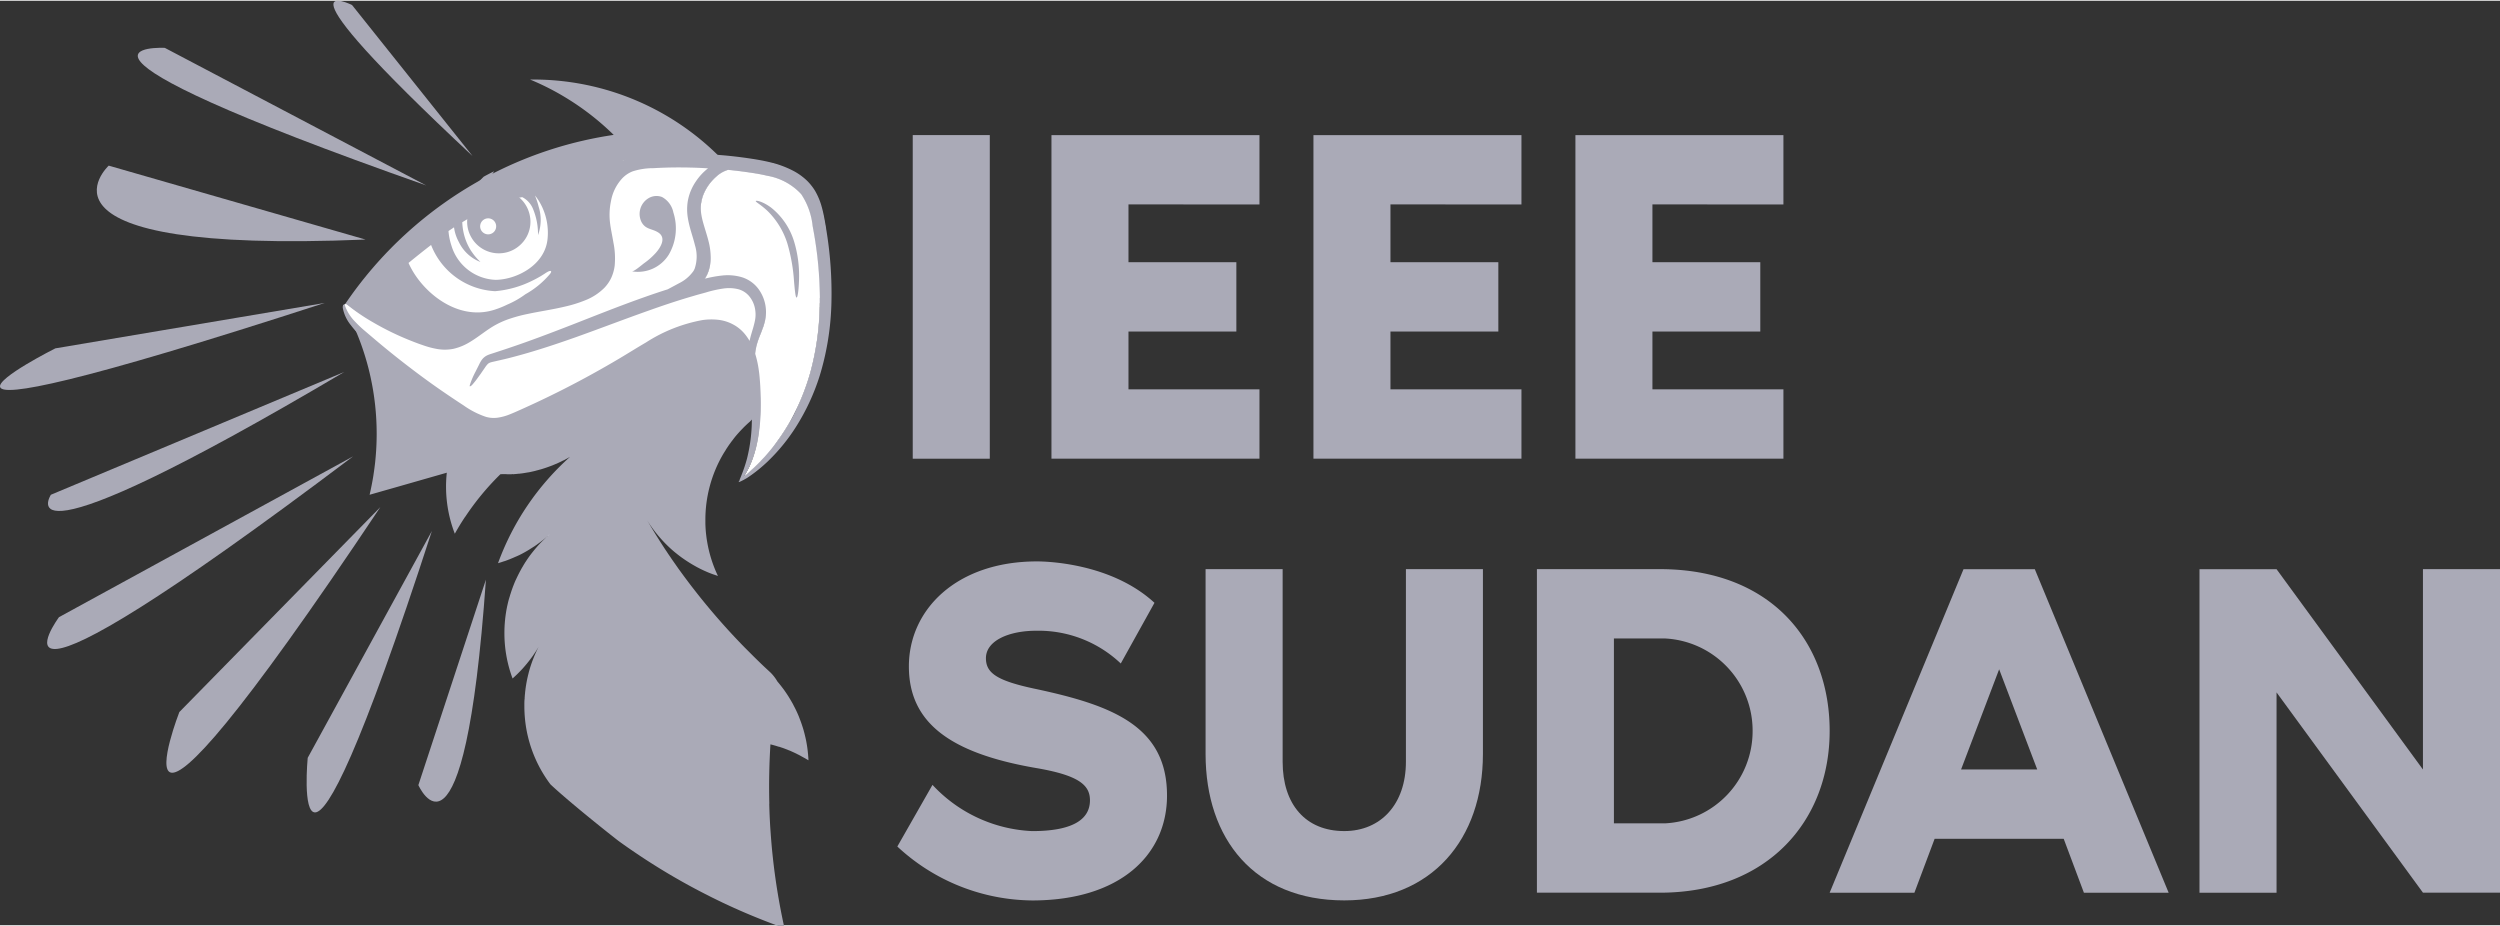 <svg xmlns="http://www.w3.org/2000/svg" width="162" height="60" viewBox="0 0 183.887 68"><rect x="0" y="0" width="183.887" height="68" fill="#333333" stroke="none"/><defs><style>.a{fill:#AAAAB7;}.b{fill:none;stroke:#ffffff;stroke-miterlimit:10;stroke-width:0.982px;}.c{fill:#ffffff;}.d{fill:#ffffff;}.e{fill:#ffffff;}.f{fill:#fff;}.g{fill:#ffffff;}.h{fill:#ffffff;}.i{fill:#ffffff;}</style></defs><g transform="translate(-152.263 -150.691)"><rect class="a" width="5.668" height="23.804" transform="translate(219.399 160.574)"/><path class="a" d="M459.085,194.276v4.251h7.935v5.1h-7.935v4.251h9.635v5.1h-15.3v-23.8h15.3v5.1Z" transform="translate(-223.817 -28.602)"/><path class="a" d="M534.121,194.276v4.251h7.935v5.1h-7.935v4.251h9.635v5.1h-15.3v-23.8h15.3v5.1Z" transform="translate(-279.583 -28.602)"/><path class="a" d="M609.156,194.276v4.251h7.934v5.1h-7.934v4.251h9.635v5.1h-15.3v-23.8h15.3v5.1Z" transform="translate(-335.349 -28.602)"/><path class="a" d="M429.116,328.5c0,4.392-3.471,7.722-9.919,7.722a14.736,14.736,0,0,1-9.918-3.967l2.586-4.534a10.638,10.638,0,0,0,7.332,3.4c3.153,0,4.251-.956,4.251-2.267,0-1.134-.85-1.842-3.967-2.373-6.376-1.1-9.352-3.365-9.352-7.475,0-4.18,3.507-7.722,9.422-7.722.779,0,5.49.142,8.643,3.046l-2.48,4.463a8.789,8.789,0,0,0-6.234-2.409c-1.948,0-3.684.709-3.684,2.019,0,1.1.815,1.665,3.684,2.267,5.6,1.2,9.635,2.728,9.635,7.828" transform="translate(-191.013 -119.352)"/><path class="a" d="M517.959,313.49v13.6c0,6.27-3.755,10.768-10.2,10.768-6.589,0-10.2-4.5-10.2-10.768v-13.6h5.668v14.169c0,3.152,1.7,5.1,4.534,5.1,2.692,0,4.534-1.984,4.534-5.1V313.49Z" transform="translate(-256.62 -120.992)"/><path class="a" d="M613.992,325.392c0,6.589-4.534,11.9-12.5,11.9h-9.033v-23.8h9.033c8.183,0,12.5,5.314,12.5,11.9m-5.667,0a6.787,6.787,0,0,0-6.447-6.8h-3.755v13.6h3.755a6.787,6.787,0,0,0,6.447-6.8" transform="translate(-327.149 -120.992)"/><path class="a" d="M693.534,333.327H684.04l-1.488,3.968h-6.234l9.848-23.8h5.242l9.847,23.8h-6.234Zm-1.948-5.1-2.8-7.368-2.8,7.368Z" transform="translate(-389.476 -120.992)"/><path class="a" d="M804.356,313.49v23.8h-5.667L787.92,322.559v14.736h-5.668v-23.8h5.668l10.769,14.736V313.49Z" transform="translate(-468.206 -120.992)"/><path class="b" d="M309.016,302.679l-.1.094v0c-.053.047-.108.094-.164.141.053-.049.106-.1.161-.145C308.944,302.738,308.979,302.708,309.016,302.679Z" transform="translate(-116.299 -112.957)"/><path class="a" d="M286.066,184.11c-.088-.5-.167-1.015-.314-1.554a4.941,4.941,0,0,0-.492-1.2l0,0,0,0c-.006,0-.01-.01-.016-.014a.131.131,0,0,1-.018-.016s-.006,0-.008-.006l-.008-.006-.006-.006-.008-.006,0,0a.036.036,0,0,1-.01-.008s0,0-.006,0-.026-.022-.041-.035a.043.043,0,0,1-.012-.008l-.022-.018-.023-.018,0,0-.1-.076-.031-.024c-.014-.01-.031-.023-.045-.035l-.082-.059c-.012-.01-.024-.018-.037-.027l-.051-.039c-.016-.012-.033-.025-.051-.037,0,0,0,0,0,0l-.018-.012a.232.232,0,0,1-.029-.023s-.006,0-.01-.006,0,0,0,0l0,0c-.026-.016-.051-.035-.078-.055h0s0,0,0,0l-.008-.006a.085.085,0,0,1-.016-.012.048.048,0,0,1-.018-.012.072.072,0,0,1-.016-.01.352.352,0,0,1-.033-.02.444.444,0,0,0-.039-.027l-.018-.012a.043.043,0,0,0-.012-.008s0,0-.006,0-.006,0-.008,0c-.026-.018-.053-.037-.08-.053l-.024-.016a.329.329,0,0,1-.037-.023.3.3,0,0,1-.035-.022.077.077,0,0,1-.018-.01.062.062,0,0,1-.016-.008,0,0,0,0,0,0,0,.293.293,0,0,0-.035-.022l-.006,0h0s0,0,0,0l0,0-.006,0a.007.007,0,0,1,0,0s-.006,0-.01,0a.054.054,0,0,0-.021-.012.249.249,0,0,0-.031-.021l-.039-.022a.357.357,0,0,1-.037-.023.346.346,0,0,1-.035-.02.536.536,0,0,1-.063-.037.007.007,0,0,1-.006,0,.016.016,0,0,1-.008,0l-.053-.031-.043-.024-.041-.02-.067-.037c-.047-.027-.094-.051-.141-.074-.027-.014-.053-.029-.082-.041s-.082-.043-.125-.061-.084-.039-.125-.059l-.071-.033-.065-.031-.014-.006c-.055-.026-.112-.051-.17-.073-.106-.045-.212-.088-.32-.127-.043-.016-.084-.033-.127-.047-.1-.039-.206-.074-.31-.108-.057-.021-.116-.037-.176-.055l-.178-.053c-.1-.026-.2-.053-.3-.078a.049.049,0,0,0-.016,0,.719.719,0,0,0-.09-.022l-.008,0-.01,0-.11-.025c-.055-.014-.112-.024-.167-.037l-.022,0c-.047-.01-.094-.019-.143-.027-.074-.014-.147-.026-.221-.039h0l-.041-.006-.016,0a.1.1,0,0,0-.024,0c-.041-.008-.082-.014-.125-.018a.245.245,0,0,1-.039,0l-.041-.006-.041-.006-.018,0a.223.223,0,0,0-.037,0c-.018,0-.037,0-.057-.006l-.012,0-.116-.012c-.033,0-.065-.006-.1-.008l-.059-.006a.133.133,0,0,0-.029,0,.3.3,0,0,0-.043,0,.194.194,0,0,0-.035,0l-.026,0c-.07-.006-.141-.01-.212-.012a.1.1,0,0,0-.026,0,.284.284,0,0,0-.039,0c-.043,0-.086,0-.129,0a.2.2,0,0,0-.035,0c-.073,0-.145,0-.218,0h-.065a.056.056,0,0,0-.018,0h-.084c-.022,0-.045,0-.068,0h-.02l-.078,0a.069.069,0,0,0-.021,0,19.347,19.347,0,0,0-14.512-6.285h0a18.939,18.939,0,0,1,2.736,1.4,19.323,19.323,0,0,1,3.414,2.671,28.7,28.7,0,0,0-8.754,2.772c-.257.129-.513.261-.764.4a29.165,29.165,0,0,0-10.337,9.423h0a18.808,18.808,0,0,1,1.035,2.176c.153.38.294.764.421,1.156a19,19,0,0,1,.51,1.866,19.413,19.413,0,0,1,.455,4.192q0,.958-.092,1.892-.018.2-.043.4c-.035.294-.076.584-.122.874q-.111.668-.263,1.319h0v0l.229-.065h0v0l1-.286h0l.676-.192,3.773-1.08a9.614,9.614,0,0,0,.59,4.488s0,0,0,0c.237-.423.486-.837.755-1.237l.006-.01s0,.006,0,.01a19.4,19.4,0,0,1,2.589-3.136,3.061,3.061,0,0,1,.531,0c.031,0,.059,0,.09,0l.053,0c.022,0,.047,0,.069,0,.039,0,.075,0,.112-.006s.063,0,.094,0a.069.069,0,0,1,.02,0c.029,0,.055,0,.082-.008l.029,0c.082-.006.163-.014.243-.025h0l.014,0,.043,0a.467.467,0,0,0,.053-.008l.125-.014a.012.012,0,0,1,.008,0l.065-.01q.08-.009.159-.025c.074-.01.145-.024.216-.037l.024,0,.092-.018.008,0c.039-.006.08-.014.118-.025.055-.01.11-.024.163-.037l.029-.006c.057-.012.114-.026.171-.043s.12-.031.18-.047l.141-.041.01,0,.023-.006c.057-.016.114-.035.171-.053.09-.029.178-.057.266-.088s.174-.061.261-.094v0l.024-.008c.01,0,.018-.006.026-.01l.014-.006.006,0c.029-.012.057-.023.084-.033l.016-.006a.2.2,0,0,0,.031-.014h0l.049-.02h0a.466.466,0,0,1,.051-.022l.033-.014c.029-.01.053-.023.082-.035,0,0,.006,0,.008,0s.023-.01.035-.014.053-.024.08-.037l.029-.012.071-.035a.66.66,0,0,0,.069-.033c.006,0,.01-.006.016-.008l.012-.006a.025.025,0,0,1,.016-.006l0,0a0,0,0,0,1,0,0l.035-.016c.035-.018.071-.037.1-.051h0a.163.163,0,0,1,.037-.018l.026-.014.033-.016.006,0,.006,0,.031-.016.2-.11s0,0,.006,0,.035-.018.051-.029.035-.02.051-.029a.232.232,0,0,1,.033-.018l.016-.01c.027-.016.055-.031.082-.047a19.383,19.383,0,0,0-5.3,7.826h0c.082-.024.163-.049.243-.075h0c.075-.024.151-.049.227-.076a0,0,0,0,0,0,0l.008,0,.008,0,.045-.016.016-.006.031-.012.053-.018c.02-.008.041-.016.061-.023l.035-.014c.065-.024.131-.049.194-.075l.023-.011c.067-.026.133-.055.2-.084l.147-.065c.02-.01.041-.019.059-.026l0,0s.006,0,.008,0c.025-.012.049-.024.074-.034s.043-.022.065-.033c0,0,.006,0,.01,0s0,0,0,0l.025-.012a.086.086,0,0,1,.021-.008s0,0,0,0a.036.036,0,0,1,.014-.008c.02-.012.045-.022.068-.035s.034-.018.053-.026l.092-.049c.139-.073.278-.151.414-.233.067-.041.135-.082.2-.125.039-.025.08-.051.118-.073a.565.565,0,0,1,.049-.033.392.392,0,0,1,.033-.023l.029-.018a.016.016,0,0,1,.008,0c.055-.037.106-.074.157-.108a.191.191,0,0,1,.025-.018.465.465,0,0,0,.059-.041.379.379,0,0,1-.035.023l.194-.141c.016-.01.031-.023.045-.033a0,0,0,0,1,0,0l.147-.114a.191.191,0,0,1,.025-.017.04.04,0,0,1,.014-.012.1.1,0,0,0,.016-.012.168.168,0,0,1,.023-.018l.006-.006c.012-.01.025-.02.037-.029s.051-.045.078-.065l.112-.1a.173.173,0,0,0-.02.021.2.2,0,0,1,.024-.021c.053-.049.106-.1.161-.145.035-.033.069-.063.106-.092l-.1.094v0l-.163.141-.1.1-.086.084-.014.014c-.023.021-.045.043-.067.065-.149.149-.294.3-.433.464-.093.106-.183.215-.273.327-.127.158-.25.32-.364.486-.059.085-.117.172-.173.258a.051.051,0,0,1-.008.012c-.025.036-.049.073-.071.112s-.035.057-.053.086c-.008.012-.016.027-.025.041a.254.254,0,0,0-.018.029s0,0,0,.006a.222.222,0,0,0-.012.022c-.049.08-.1.159-.141.241a.133.133,0,0,0-.016.029.514.514,0,0,0-.041.076c-.031.053-.059.106-.086.161-.006.01-.01.021-.016.031-.024.047-.049.094-.072.143,0,.006-.006.012-.01.018l-.061.127-.012.025c-.033.069-.065.139-.1.21-.01.021-.018.039-.026.059a1.1,1.1,0,0,0-.049.115c-.037.09-.072.178-.106.268-.014.034-.026.069-.039.106s-.02.055-.031.084c-.016.045-.031.088-.047.133,0,.01-.006.022-.01.033a.865.865,0,0,0-.031.1.13.13,0,0,0-.012.034l-.012.037c-.014.041-.027.079-.039.118l-.006.025c-.008.026-.014.053-.023.079l-.006.018c-.008.022-.014.047-.021.069-.014.049-.029.1-.041.149.01-.039.02-.08.031-.119-.012.039-.024.08-.035.119-.047.177-.088.355-.127.537v0a9.682,9.682,0,0,0-.19,1.913,9.541,9.541,0,0,0,.6,3.34l0,0c.208-.186.408-.378.6-.58l.081-.086.023-.025c.029-.031.057-.061.086-.094a.02.02,0,0,1,.008-.01c.167-.188.327-.382.478-.58l.018-.024.006-.008c.022-.031.045-.061.069-.092l.031-.043c.014-.02.029-.041.043-.059.033-.041.061-.084.09-.127s.043-.061.063-.094l.012-.021s0,0,0,0l.033-.045c.014-.024.033-.049.049-.073l.043-.067a.24.24,0,0,0,.022-.039c.025-.041.051-.082.076-.122l.025-.039c.01-.014.018-.031.029-.047a0,0,0,0,1,0,0,.29.29,0,0,0,.021-.033c-.033.065-.065.129-.1.194-.008.016-.016.035-.024.051-.029.065-.059.131-.09.2-.008.016-.014.035-.023.053s0,.01-.006.014c-.029.065-.055.129-.082.194a.117.117,0,0,0-.01.025c-.031.076-.061.151-.09.227s-.057.153-.084.231-.053.155-.078.235a.12.12,0,0,0-.01.029c-.021.067-.041.133-.059.2a.515.515,0,0,0-.016.053c-.02.07-.039.139-.057.21,0,0,0,.006,0,.008a.234.234,0,0,0-.01.037c-.016.063-.033.129-.047.194s-.027.106-.037.161-.024.108-.034.164c-.016.088-.033.174-.047.263s-.026.159-.037.241a.394.394,0,0,0-.01.071l-.006.047c-.01.084-.021.165-.029.249,0,.023,0,.047-.006.072q-.012.107-.018.214a.877.877,0,0,0-.006.1c0,.047-.006.1-.008.145,0-.023,0-.045,0-.067-.008.09-.012.182-.014.273s0,.167,0,.253a9.68,9.68,0,0,0,.19,1.915,9.554,9.554,0,0,0,1.725,3.836c1.533,1.441,4.884,4.075,5.027,4.177h0c.341.247.686.49,1.033.725a47.9,47.9,0,0,0,5.29,3.148c.039.018.076.039.116.057a.075.075,0,0,0,.018.01l.194.1c.128.065.257.129.386.192.2.1.4.194.6.292.037.018.076.035.115.053l.016.008a.053.053,0,0,0,.02.008.438.438,0,0,0,.071.035.126.126,0,0,0,.025.01c.194.092.392.184.592.274q1.455.655,2.962,1.217c.2.076.4.147.6.218a.4.4,0,0,0,.063.025l.09.031a47.426,47.426,0,0,1-.868-5.3v0c-.063-.582-.112-1.168-.153-1.756v0c-.051-.7-.084-1.4-.1-2.1l.006,0q-.055-2.163.082-4.363c.116.029.229.059.341.092.01,0,.022.006.032.01h.006l.018.006.2.063.016,0,.016.006s.006,0,.01,0a.53.53,0,0,1,.09.029.847.847,0,0,1,.1.035s.008,0,.012,0c.072.024.143.051.212.077.1.037.206.078.308.123l.01,0s0,0,0,0,.024.01.037.016.035.012.053.021.059.027.088.039l.253.116c.063.031.127.059.186.094a.975.975,0,0,1,.092.045c.057.029.116.059.171.092s.092.051.139.076c.01.008.022.012.035.02h0a.1.1,0,0,0,.02.012.257.257,0,0,0,.033.018s0,0,.008.006.006,0,.008,0,.01.008.016.01,0,0,0,0,.006.006.01.006a.215.215,0,0,1,.031.018.093.093,0,0,1,.031.018c.027.014.053.031.082.049,0,0,0,0,.008,0,.041.027.082.051.122.076,0,0,0,0,0,0,0-.11-.008-.223-.02-.333,0-.053-.008-.11-.014-.166s-.01-.11-.016-.163q-.018-.169-.043-.337c-.01-.073-.022-.143-.035-.216a.108.108,0,0,0-.006-.022.168.168,0,0,0-.006-.045.321.321,0,0,1-.008-.047c-.008-.045-.016-.094-.027-.143s-.018-.092-.031-.141a.184.184,0,0,0-.01-.041.358.358,0,0,0-.014-.063c-.018-.082-.039-.159-.057-.237v0c-.02-.082-.043-.159-.063-.237s-.045-.155-.07-.233-.049-.155-.076-.233c-.053-.153-.108-.3-.167-.453-.018-.049-.039-.1-.057-.147-.012-.026-.023-.055-.035-.082-.063-.147-.129-.292-.2-.435-.047-.1-.1-.188-.145-.282a.418.418,0,0,0-.029-.057,1.789,1.789,0,0,0-.088-.157.1.1,0,0,0-.018-.035c-.016-.024-.029-.049-.043-.073-.051-.086-.1-.172-.153-.255-.022-.039-.047-.078-.071-.114s-.057-.092-.088-.135v0c-.063-.094-.129-.188-.192-.28-.051-.068-.1-.135-.151-.2-.116-.157-.365-.457-.368-.459s0-.006,0-.008a3.109,3.109,0,0,0-.48-.619s-.006-.006-.01-.01c-.224-.206-.447-.412-.667-.623l0,0c-.2-.194-.4-.388-.6-.586h0c-.2-.2-.4-.4-.6-.6l0,0q-.227-.23-.451-.465-.937-.98-1.823-2.015s0,0,0,0q-1.062-1.24-2.042-2.55h0v0c-.2-.266-.394-.535-.588-.8a0,0,0,0,1,0,0v0c-.053-.074-.1-.147-.155-.221-.031-.043-.061-.088-.09-.131-.018-.024-.035-.047-.051-.071-.1-.141-.2-.284-.294-.427a.318.318,0,0,1-.021-.031c-.086-.12-.167-.241-.245-.363a.4.4,0,0,1-.024-.035c-.084-.12-.163-.243-.241-.365-.031-.045-.059-.088-.086-.133a.285.285,0,0,1-.035-.053c-.069-.106-.137-.212-.2-.318a.04.04,0,0,1-.008-.012.613.613,0,0,1-.043-.067c-.059-.09-.116-.182-.172-.273-.02-.029-.037-.057-.055-.086s-.041-.065-.059-.1c-.155-.251-.306-.5-.455-.755a.354.354,0,0,0-.022-.037c-.026-.043-.051-.088-.078-.131.049.082.1.162.151.241a.58.58,0,0,0,.039.059c.057.088.118.172.177.257l.031.045c.039.053.076.106.116.157s.078.106.118.157c.057.071.114.143.172.212l.021.026c.149.178.3.349.459.515a.016.016,0,0,1,.008.008h0l.043.045c.049.051.1.1.151.151s.082.08.122.118c.063.059.125.118.19.176s.127.112.192.167.133.11.2.163q.2.162.41.313s0,0,0,0l.206.143.09.061.094.061.135.086c.076.047.153.094.229.139a.272.272,0,0,1,.026.016c.049.029.1.057.147.084s.1.057.147.083h0a.362.362,0,0,0,.043.023l.108.055.049.026c.033.018.065.035.1.051h0c.01,0,.018.01.029.014s.014.006.021.01c.084.041.169.082.257.12h0a.5.5,0,0,0,.049.021c.084.039.172.076.257.11a.094.094,0,0,0,.031.012c.092.037.184.071.278.106l.018.006a.008.008,0,0,0,.008,0c.086.031.172.059.257.088l.061.021s0,0,0,0a9.479,9.479,0,0,1-.794-2.519v0c-.023-.124-.041-.251-.057-.38a9.248,9.248,0,0,1-.073-.958c0-.088,0-.175,0-.265a9.559,9.559,0,0,1,1.309-4.841h0c.027-.045.053-.09.084-.135a.8.8,0,0,1,.049-.078.423.423,0,0,1,.035-.055.384.384,0,0,1,.023-.037.01.01,0,0,1,0-.008.269.269,0,0,1,.021-.031.937.937,0,0,1,.065-.1c.014-.025.033-.049.049-.073a.336.336,0,0,1,.029-.045c.051-.076.1-.151.159-.224l.016-.023c.053-.077.11-.153.172-.229,0,0,.006-.008.008-.012h0c.033-.045.067-.09.1-.133l.08-.1a.664.664,0,0,1,.049-.059q.074-.089.153-.177c.137-.155.28-.306.427-.451l-.008.006a.016.016,0,0,1,0-.006l.006-.006c.014-.014.031-.026.045-.041a.063.063,0,0,0,.018-.016s0,0,0,0c.057-.057.116-.112.174-.167s.12-.11.182-.161l.01-.011.035-.031a.034.034,0,0,1,.008-.008l.006-.006c.022-.023.043-.043.063-.065.086-.086.169-.172.249-.261.129-.139.251-.28.37-.427a.8.8,0,0,0,.051-.065,9.513,9.513,0,0,0,1.95-4.277,9.853,9.853,0,0,0,.151-1.711c0-.092,0-.184,0-.274a9.716,9.716,0,0,0-.28-2.054c.084.006.167.01.251.019a.091.091,0,0,1,.022,0,.54.54,0,0,0,.057,0,.026.026,0,0,0,.012,0c.043,0,.086.006.126.012l.029,0,.024,0,.023,0,.041.006h.014l.019,0a.622.622,0,0,1,.065.008l.025,0,.026,0c.045.006.092.012.137.02l.026,0a1.094,1.094,0,0,1,.118.019l.018,0c.029.006.057.01.086.014s.057.01.084.016h0l.043.008.01,0a.305.305,0,0,1,.045.008.387.387,0,0,1,.047.01c.078.014.153.029.229.049l.041.008a.229.229,0,0,0,.037.008l.071.018c.024.006.047.01.071.018a.509.509,0,0,1,.073.018l.033.008.049.012.008,0s0,0,0,0a1.229,1.229,0,0,1,.12.033.284.284,0,0,1,.045.014l.09.024.061.019.01,0c.051.014.1.031.155.049.021.006.043.012.063.021l.037.012q.2.067.386.141l.055.022a.363.363,0,0,0,.043.016l.006,0a.089.089,0,0,0,.02.008c.021.01.043.018.063.026l0,0a.151.151,0,0,0,.029.01.072.072,0,0,0,.018.008l.014.006.047.018.039.018.035.014,0,0s0,0,0,0h0c.021.008.043.018.063.029a28.475,28.475,0,0,0-.394-5.453m-35.476,5.406.016.006.014.008-.031-.014m4.055,2.144c.276.169.553.347.831.531.049.033.1.067.145.1-.327-.221-.653-.431-.976-.631m7.924,23.522s0,0,0,0c.012.067.026.135.039.2-.014-.07-.029-.137-.041-.206m.076.374-.018-.09c.008.045.018.088.029.131,0-.014-.006-.026-.01-.041" transform="translate(-73.037 -16.464)"/><path class="c" d="M368.492,270.186c-.153.343-.245.7-.4,1.037a8.079,8.079,0,0,1-.829,1.37,7.628,7.628,0,0,1-1.117,1.217,7.52,7.52,0,0,1-.649.511c-.119.081-.239.161-.361.237-.065.041-.278.117-.315.182.039-.071.078-.143.112-.216l0,0h0s0,0,0,0c.053-.047.114-.1.182-.155a.036.036,0,0,1,.008-.01s0,0,.006,0c.273-.239.633-.563,1.049-.992,0,0,0,0,0-.006.09-.092.184-.19.28-.292a14.8,14.8,0,0,0,1.8-2.472c.076-.129.151-.263.227-.4" transform="translate(-157.972 -88.808)"/><path class="d" d="M286.146,207.307a25.425,25.425,0,0,1-.565,2.84,14.287,14.287,0,0,1-.568,1.97,16.2,16.2,0,0,1-1.076,2.084c-.025.041-.049.084-.074.127a16.654,16.654,0,0,0,1.152-2.954,19.686,19.686,0,0,0,.694-4.839c.006-.221.008-.443,0-.668a28.617,28.617,0,0,0-.469-4.955l-.063-.345a5.2,5.2,0,0,0-.839-2.338,4.418,4.418,0,0,0-2.509-1.357c-.508-.122-1.041-.2-1.59-.28-.421-.061-.847-.108-1.276-.153a2.181,2.181,0,0,0-.876.5c-.08.069-.155.143-.231.222a3.467,3.467,0,0,0-.678,1.013,2.654,2.654,0,0,0-.167.527,1.982,1.982,0,0,0-.041.243,2.925,2.925,0,0,0,.033.839c.1.592.353,1.223.535,1.966a4.974,4.974,0,0,1,.145,1.164,2.878,2.878,0,0,1-.251,1.2.882.882,0,0,1-.067.131.261.261,0,0,1-.033.061c-.029.049-.057.1-.088.141,0,0,0,0,0,0a8.705,8.705,0,0,1,1.255-.233,3.67,3.67,0,0,1,1.468.121,2.407,2.407,0,0,1,1.2.831,2.869,2.869,0,0,1,.5,2.413c-.029.121-.063.237-.1.347-.006.022-.014.043-.022.065-.023.072-.049.143-.075.21-.043.115-.084.225-.127.329a6.491,6.491,0,0,0-.27.768s0,0,0,.006a3.217,3.217,0,0,0-.074.343c-.01.055-.018.112-.024.165s-.012.11-.018.163a7.553,7.553,0,0,1,.263,1.207c.031.218.053.433.069.643.033.351.047.688.061,1.015v.006c.01.261.016.516.018.763v.09a14.887,14.887,0,0,1-.127,1.989,9.954,9.954,0,0,1-.216,1.154c-.065.263-.141.506-.216.729-.027.076-.053.147-.08.216s-.057.143-.084.211c-.059.133-.114.259-.169.373-.086.169-.167.316-.241.443-.037.061-.072.115-.1.163a.072.072,0,0,0-.01.017c.106-.211.2-.427.29-.647a10.341,10.341,0,0,0,.531-3.655c.029-1.331-.027-2.66-.084-3.991a4.471,4.471,0,0,0-.2-1.356,2.8,2.8,0,0,0-2.483-1.676,6.864,6.864,0,0,0-3.236.9q-3.764,1.782-7.4,3.814c-2.019,1.129-4.357,3.04-6.837,2.454a6.922,6.922,0,0,1-2.452-1.344,39.454,39.454,0,0,1-7.379-6.6c-.106-.128-.294-.433-.11-.547a.258.258,0,0,1,.047-.023.154.154,0,0,1,.09,0l0,0a2.574,2.574,0,0,1,.543.376q.717.487,1.474.9a19.375,19.375,0,0,0,3.083,1.374,4.548,4.548,0,0,0,2.266.327c1.2-.216,2.07-1.225,3.1-1.87,1.964-1.223,4.475-1.1,6.633-1.938a3.274,3.274,0,0,0,1.215-.735c.951-1,.678-2.585.562-3.957a12.942,12.942,0,0,1,.067-2.782,3.508,3.508,0,0,1,.582-1.676,3.179,3.179,0,0,1,.623-.506s0,0,.006,0a3.963,3.963,0,0,1,1.507-.276,57.813,57.813,0,0,1,8.979.31,4.14,4.14,0,0,1,3.334,2.113,8.94,8.94,0,0,1,1.054,3.408,25.587,25.587,0,0,1,.2,5.909" transform="translate(-73.156 -33.312)"/><path class="c" d="M367.066,250.9a20.889,20.889,0,0,0-.347-5.386c-.05-.307-.1-.614-.163-.92-.072.222-.152.424-.226.612a6.927,6.927,0,0,0-.27.769,3.921,3.921,0,0,0-.118.678,7.743,7.743,0,0,1,.264,1.206c.081.586.109,1.136.131,1.659a16.332,16.332,0,0,1-.107,2.846,9.253,9.253,0,0,1-.514,2.1,6.127,6.127,0,0,1-.606,1.2l-.018.037.178-.154a8.534,8.534,0,0,0,1.8-4.645" transform="translate(-158.174 -69.786)"/><path class="d" d="M280.448,237.608c.1-.517.321-1.043.411-1.574a2.231,2.231,0,0,0-.031-.892,2.028,2.028,0,0,0-.42-.836,1.58,1.58,0,0,0-.8-.5,2.851,2.851,0,0,0-1.1-.044,8.654,8.654,0,0,0-1.261.281l-.67.185-.679.2c-.913.277-1.853.59-2.812.931-1.918.676-3.736,1.381-5.413,1.976s-3.21,1.089-4.519,1.432c-.326.089-.639.166-.937.233l-.432.1c-.142.034-.274.057-.371.088a.523.523,0,0,0-.222.122,1.557,1.557,0,0,0-.189.242l-.359.513c-.133.186-.248.342-.349.473a.484.484,0,0,1-.2.242c-.118.135-.2.2-.224.183s-.016-.05,0-.114c-1.126.232-2.461-.734-3.443-1.35q-1.54-.967-2.994-2.063a8,8,0,0,1-.926-.916c-.19-.2-.38-.4-.577-.593a4.62,4.62,0,0,0-.575-.521,1.171,1.171,0,0,1-.179-.151l-.113-.116a3.831,3.831,0,0,1-.445-.386h0c.022.072.048.2.109.368a3.222,3.222,0,0,0,.694,1.055,8.236,8.236,0,0,0,.678.647l.87.741c.627.528,1.351,1.117,2.164,1.748s1.721,1.3,2.717,1.989c.5.343,1.016.693,1.558,1.042a6.24,6.24,0,0,0,1.647.845,2.138,2.138,0,0,0,.846.069,3.734,3.734,0,0,0,.9-.247c.311-.121.641-.274.973-.421l1-.46c1.34-.629,2.707-1.323,4.082-2.08q1.031-.568,2.017-1.155c.657-.389,1.3-.793,1.951-1.176a11.474,11.474,0,0,1,4.15-1.643,4.6,4.6,0,0,1,1.127-.023,3,3,0,0,1,1.1.329,2.825,2.825,0,0,1,.875.7,3.616,3.616,0,0,1,.365.524" transform="translate(-73.096 -61.713)"/><path class="e" d="M358.088,226.015a5.745,5.745,0,0,0,.526-.933,22.776,22.776,0,0,0,1.568-4.437,14.149,14.149,0,0,0,.312-1.683,23.429,23.429,0,0,0-.32-5.384q-.039-.339-.1-.677c.01.28.01.541,0,.768-.029.75-.11,1.207-.179,1.206s-.122-.462-.187-1.2a12.719,12.719,0,0,0-.491-2.783,6.208,6.208,0,0,0-.479-1.1,5.94,5.94,0,0,0-.671-.75,5.17,5.17,0,0,0-3.99-1.4,4.161,4.161,0,0,0-1.165.268,2.429,2.429,0,0,0-.05.279,2.889,2.889,0,0,0,.035.837c.1.593.351,1.224.533,1.969a4.962,4.962,0,0,1,.145,1.162,2.9,2.9,0,0,1-.249,1.2,2.3,2.3,0,0,1-.19.334,8.55,8.55,0,0,1,1.258-.236,3.7,3.7,0,0,1,1.468.12,2.443,2.443,0,0,1,1.2.832,2.868,2.868,0,0,1,.5,2.413c-.029.119-.062.231-.1.339.06.306.113.614.163.92a20.9,20.9,0,0,1,.347,5.386,8.535,8.535,0,0,1-1.8,4.646c.279-.243.65-.577,1.083-1.024l.016-.031a10.891,10.891,0,0,1,.806-1.046" transform="translate(-149.07 -42.31)"/><path class="d" d="M335.788,216.846c.359-.41.778-1.1.18-1.49-.4-.261-.816-.227-1.115-.589a2.532,2.532,0,0,1,.185.533,3,3,0,0,1-.293,1.431c-.047.118-.354,1.1-.456,1.363.238-.154.542-.416.637-.485a5.2,5.2,0,0,0,.862-.764" transform="translate(-135.281 -47.621)"/><path class="f" d="M361.707,208.547q.006.337,0,.668a19.684,19.684,0,0,1-.694,4.839,16.677,16.677,0,0,1-1.151,2.954s0,.006,0,.01c-.057.108-.112.214-.167.32a.1.1,0,0,0-.011.02l-.006.01c-.076.137-.151.272-.227.4a14.8,14.8,0,0,1-1.8,2.472c-.1.1-.19.2-.279.292,0,0,0,0,0,.006-.417.429-.776.753-1.05.992,0,0,0,0-.006,0a.04.04,0,0,0-.008.01c-.067.057-.128.108-.182.155,0,0,0,0,0,0h0l0,0-.006.006h0a.365.365,0,0,1,.022-.035l0,0a.087.087,0,0,1,.01-.017c.033-.049.067-.1.1-.163.073-.127.155-.273.241-.443.055-.114.11-.241.169-.373l.084-.211c.027-.069.053-.141.08-.216.076-.223.151-.466.216-.729a9.955,9.955,0,0,0,.216-1.154,14.887,14.887,0,0,0,.127-1.989v-.09c0-.247-.008-.5-.019-.763v-.006c-.014-.327-.029-.664-.061-1.015-.016-.21-.039-.425-.07-.643a7.582,7.582,0,0,0-.263-1.207c.006-.053.01-.106.018-.163s.014-.11.024-.165a3.3,3.3,0,0,1,.074-.343s0,0,0-.006a6.412,6.412,0,0,1,.27-.768c.043-.1.083-.214.126-.329.026-.067.053-.139.076-.21.008-.022.016-.043.023-.065.034-.11.069-.226.1-.347a2.869,2.869,0,0,0-.5-2.413,2.406,2.406,0,0,0-1.2-.831,3.67,3.67,0,0,0-1.468-.121,8.713,8.713,0,0,0-1.256.233s0,0,0,0c.031-.045.059-.092.088-.141a.262.262,0,0,0,.033-.061.931.931,0,0,0,.067-.131,2.873,2.873,0,0,0,.251-1.2,4.959,4.959,0,0,0-.145-1.164c-.182-.743-.435-1.374-.535-1.966a2.936,2.936,0,0,1-.032-.839,1.936,1.936,0,0,1,.041-.243,2.637,2.637,0,0,1,.168-.527,3.462,3.462,0,0,1,.678-1.013c.075-.08.151-.153.231-.222a2.178,2.178,0,0,1,.876-.5c.429.045.856.092,1.276.153.55.076,1.082.157,1.591.28a4.419,4.419,0,0,1,2.509,1.357,5.2,5.2,0,0,1,.839,2.338l.063.345a28.647,28.647,0,0,1,.47,4.955" transform="translate(-149.149 -35.992)"/><path class="a" d="M368.733,208c-.033.076.385.275.9.772a5.794,5.794,0,0,1,1.421,2.351,12.744,12.744,0,0,1,.491,2.783c.064.734.113,1.2.187,1.2s.15-.456.178-1.206a8.669,8.669,0,0,0-.365-2.932,5.068,5.068,0,0,0-1.674-2.469c-.626-.47-1.117-.551-1.134-.495" transform="translate(-160.878 -42.582)"/><path class="a" d="M335.958,210.916a3.825,3.825,0,0,0,.33-3.081,1.664,1.664,0,0,0-.84-1.144,1.144,1.144,0,0,0-.953.069,1.347,1.347,0,0,0-.558,1.762c.3.575.78.483,1.243.784.6.389.179,1.08-.18,1.49a5.213,5.213,0,0,1-.862.764c-.141.1-.748.634-.908.6a2.672,2.672,0,0,0,2.727-1.242" transform="translate(-134.494 -41.564)"/><path class="g" d="M281.924,205.236c-.06.007-3.579,1.62-3.579,1.62l.531,2.79s2.336,2.921,4.8,2.016a5.012,5.012,0,0,0,3.059-3.094c.014-.014.427-1.857.427-1.857l-1.019-1.909s-.846-.522-1.11-.428-3.107.862-3.107.862" transform="translate(-93.703 -39.889)"/><path class="d" d="M279.349,208.07a3.622,3.622,0,0,0,1.663,3.148c1.786,1.061,4.137-.421,4.551-1.687a5.624,5.624,0,0,0-.177-3.751l.909.292.694,2.5s-1.037,2.609-1.152,2.669-1.768,1.047-1.828,1.055-1.379.111-1.379.111-2.687-.308-2.728-.395-1.023-1.572-1.023-1.572l-.467-1.534.232-1.207,1.865-.6,3.594,2.638a2.533,2.533,0,0,1-3.641.134l-.828-1.611Z" transform="translate(-93.753 -40.941)"/><path class="a" d="M290.691,206.942a2.218,2.218,0,0,0-.114-.484,2.3,2.3,0,0,0-.684-1,2.326,2.326,0,0,0-.461-.306h0a2.3,2.3,0,0,0-.964-.249,2.27,2.27,0,0,0-.372.016,2.319,2.319,0,0,0-1.658,1.033,1.867,1.867,0,0,0-.167.3,1.64,1.64,0,0,0-.082.2,2.3,2.3,0,0,0-.126.592,2.33,2.33,0,0,0,.01.476,2.273,2.273,0,0,0,.261.813,2.324,2.324,0,0,0,2.338,1.209,2.288,2.288,0,0,0,1.111-.451,2.315,2.315,0,0,0,.911-2.146" transform="translate(-99.432 -40.289)"/><path class="a" d="M285.109,201.048l-.453-.5-.88-.978a.089.089,0,0,0-.025,0,.037.037,0,0,1,.014,0l-.3-.335-.214-.241c-.055.011-.11.023-.165.035-.12.026-.241.053-.355.084a9.524,9.524,0,0,0-3.232,1.343l.77-1.329c-.257.129-.513.261-.763.4-.3.306-.6.608-.829.831a14.02,14.02,0,0,1-1.621,1.294c-.249.378-.5.759-.723,1.1l-.727,1.111a6.355,6.355,0,0,0,.335,1.241,4.811,4.811,0,0,0,3.348,3.126c2.385.574,5.749-1.1,6.206-4.073a6.3,6.3,0,0,0-.386-3.1m-8.191,2.466c.117-.08.233-.155.349-.233.018-.014.039-.027.059-.041a3.064,3.064,0,0,0,.355,1.082,2.928,2.928,0,0,0,1.58,1.464,4.175,4.175,0,0,1-.643-.758s0,0,0,0a4.089,4.089,0,0,1-.453-.912,4.3,4.3,0,0,1-.233-1.25c.122-.076.243-.147.365-.219.178-.1.353-.2.529-.3a12.579,12.579,0,0,1,3.3-1.288c.076-.012.149-.027.22-.037a1.687,1.687,0,0,1,.8.89,4.847,4.847,0,0,1,.357,1.9,3.227,3.227,0,0,0,.049-2.083,5.748,5.748,0,0,0-.273-.827,2.639,2.639,0,0,1,.169.218,4.108,4.108,0,0,1,.308.519,4.477,4.477,0,0,1,.453,2.417c-.167,1.962-2.283,3.028-3.818,3.048a3.532,3.532,0,0,1-3.263-2.544,4.438,4.438,0,0,1-.21-1.054m1.7,1.515a.1.1,0,0,1-.016-.014,2.9,2.9,0,0,1-.227-.19l-.339-.657-.355.155a2.928,2.928,0,0,0,1.58,1.464,4.175,4.175,0,0,1-.643-.758" transform="translate(-91.667 -35.891)"/><path class="h" d="M292.011,224.363a6.715,6.715,0,0,0,.867-.077,4.6,4.6,0,0,0,.81-.209,4.856,4.856,0,0,0,.761-.351,8.058,8.058,0,0,0,.729-.477,2.225,2.225,0,0,1-.573.7,2.644,2.644,0,0,1-.8.454,2.606,2.606,0,0,1-.909.153,2.14,2.14,0,0,1-.886-.2" transform="translate(-103.86 -53.925)"/><path class="f" d="M290.964,213.538a.589.589,0,1,1-.657-.511.589.589,0,0,1,.657.511" transform="translate(-102.21 -46.325)"/><path class="i" d="M279.41,222.674c-.126.085-.262.172-.4.257l-.1.056c-.157.091-.323.181-.5.266a7.6,7.6,0,0,1-2.761.785,5.346,5.346,0,0,1-4.709-3.4q-.741.572-1.659,1.322c.911,2.075,3.569,4.335,6.333,3.439a6.883,6.883,0,0,0,.931-.376,6.527,6.527,0,0,0,1.33-.758s0,0,0,0a6.522,6.522,0,0,0,1.787-1.464c.239-.276.064-.335-.258-.12" transform="translate(-86.969 -51.982)"/><path class="a" d="M285.975,199.91c-.088-.5-.167-1.015-.315-1.554a4.922,4.922,0,0,0-.492-1.2l0,0a3.531,3.531,0,0,0-.259-.376,3.593,3.593,0,0,0-.645-.649,4.349,4.349,0,0,0-.755-.486,7.242,7.242,0,0,0-1.646-.6c-.562-.139-1.127-.229-1.684-.31s-1.131-.147-1.7-.2l-.427-.035-.271-.021c-.923-.069-1.86-.1-2.805-.1q-.888.006-1.764.055a5.747,5.747,0,0,0-1.846.313,3.116,3.116,0,0,0-.329.158c-.082-.1-.4-.06-.539.012s-.98.006-1.035.453-.38.7.025.631c.106-.019.25-.043.4-.067-.015.022-.033.043-.047.065a4.637,4.637,0,0,0-.692,1.719c-.029.145-.053.29-.067.437a5.665,5.665,0,0,0-.01,1.342c.065.588.2,1.109.286,1.615a5.056,5.056,0,0,1,.1,1.417,1.871,1.871,0,0,1-.494,1.1,3.292,3.292,0,0,1-1.08.711,8.7,8.7,0,0,1-1.317.431c-.9.231-1.817.378-2.711.588a11.036,11.036,0,0,0-1.317.376,6.844,6.844,0,0,0-1.231.555c-.78.447-1.364,1.011-1.976,1.384a3.233,3.233,0,0,1-.915.411,2.555,2.555,0,0,1-.933.047,9.8,9.8,0,0,1-1.811-.486,25.075,25.075,0,0,1-2.844-1.186c-.069-.035-.137-.069-.2-.1-.021-.012-.039-.021-.059-.031-.19-.1-.37-.192-.535-.28-.572-.3-.984-.539-1.241-.677l-.174.076a.159.159,0,0,1,.088.04l0,0a14.231,14.231,0,0,0,1.933,1.323,20.373,20.373,0,0,0,2.832,1.374c.147.059.294.114.447.172s.3.106.451.159a6.3,6.3,0,0,0,1.023.265,3.228,3.228,0,0,0,1.178-.02,4,4,0,0,0,1.137-.461c.7-.406,1.307-.951,1.989-1.315a6.257,6.257,0,0,1,1.106-.467,10.593,10.593,0,0,1,1.237-.323c.86-.186,1.785-.313,2.744-.543a9.356,9.356,0,0,0,1.46-.455,4.1,4.1,0,0,0,1.411-.913,2.747,2.747,0,0,0,.519-.755,3.1,3.1,0,0,0,.247-.884,5.8,5.8,0,0,0-.094-1.7c-.088-.537-.21-1.06-.259-1.545a4.876,4.876,0,0,1,.076-1.478c0-.01,0-.02.006-.031a3.305,3.305,0,0,1,.839-1.68,2.126,2.126,0,0,1,.751-.5,4.906,4.906,0,0,1,1.527-.235c.566-.033,1.137-.051,1.711-.055.327,0,.653,0,.978.01.417.008.831.027,1.243.051.029,0,.059,0,.088,0a.458.458,0,0,0-.034.031,4.162,4.162,0,0,0-.858.935,3.877,3.877,0,0,0-.286.492,3.619,3.619,0,0,0-.323,1.039,3.8,3.8,0,0,0,.012,1.129c.112.735.378,1.407.529,2.042a2.788,2.788,0,0,1-.022,1.713,1.4,1.4,0,0,1-.082.165.07.07,0,0,0-.01.016,2.816,2.816,0,0,1-1.066.9c-.28.153-.558.3-.827.443q-.833.263-1.682.565c-1.946.686-3.753,1.417-5.4,2.058s-3.134,1.2-4.4,1.625c-.316.11-.617.208-.9.3l-.414.137c-.133.045-.27.08-.421.145a1.069,1.069,0,0,0-.412.3,1.44,1.44,0,0,0-.139.206c-.012.02-.023.041-.035.061s-.026.053-.039.078c-.1.206-.2.394-.282.562a6.145,6.145,0,0,0-.427.994.348.348,0,0,0-.012.078c0,.016.006.026.014.031s.076-.023.157-.1l.037-.043c.067-.076.149-.173.247-.3s.2-.276.329-.449l.08-.112s0-.006,0-.006c.086-.121.178-.255.273-.394a1.744,1.744,0,0,1,.192-.243.521.521,0,0,1,.221-.12c.1-.033.229-.055.372-.09s.284-.063.433-.1q.447-.1.937-.233c1.307-.343,2.842-.835,4.518-1.431s3.5-1.3,5.412-1.976c.96-.343,1.9-.655,2.811-.931l.68-.2c.225-.063.449-.122.67-.184a8.532,8.532,0,0,1,1.262-.284,2.876,2.876,0,0,1,1.1.045,1.578,1.578,0,0,1,.8.5,2.005,2.005,0,0,1,.42.835,1.834,1.834,0,0,1,.041.233,2.165,2.165,0,0,1-.01.659c-.022.133-.053.266-.088.4-.016.059-.031.118-.047.176a.132.132,0,0,0-.01.037c-.074.249-.153.5-.214.743-.018.073-.037.147-.051.223a3.816,3.816,0,0,0-.365-.525,2.82,2.82,0,0,0-.874-.7,3,3,0,0,0-1.1-.331,4.644,4.644,0,0,0-1.129.023,11.47,11.47,0,0,0-4.148,1.644c-.655.382-1.3.788-1.952,1.176s-1.331.776-2.017,1.154c-1.374.759-2.742,1.452-4.083,2.08q-.5.233-1,.459c-.333.149-.661.3-.974.423a3.744,3.744,0,0,1-.9.245,2.084,2.084,0,0,1-.551,0,2.239,2.239,0,0,1-.3-.063,6.3,6.3,0,0,1-1.648-.845c-.539-.349-1.058-.7-1.556-1.041-1-.688-1.9-1.36-2.717-1.991s-1.537-1.219-2.164-1.748l-.87-.739a8.192,8.192,0,0,1-.678-.647,3.2,3.2,0,0,1-.694-1.058c-.023-.063-.041-.12-.055-.171a.053.053,0,0,1,0-.038l-.119.052a.46.46,0,0,0-.029.206,2.811,2.811,0,0,0,.584,1.264,7.663,7.663,0,0,0,.651.751c.249.251.525.525.823.81.6.574,1.295,1.209,2.091,1.886s1.686,1.39,2.679,2.117c.494.365,1.013.735,1.554,1.1a6.913,6.913,0,0,0,1.889,1,3.084,3.084,0,0,0,1.213.116,4.04,4.04,0,0,0,.639-.12c.176-.049.345-.106.51-.167.359-.135.688-.284,1.029-.429s.678-.3,1.019-.457c1.366-.625,2.758-1.323,4.155-2.093q1.047-.576,2.048-1.178l1.937-1.186c.476-.286.953-.553,1.429-.786l.882-.382a7.149,7.149,0,0,1,1.46-.4,2.787,2.787,0,0,1,1.68.174,2.385,2.385,0,0,1,1.068,1.147,6.1,6.1,0,0,1,.478,1.57c.1.533.147,1.068.19,1.58.051.551.075,1.074.078,1.566a11.881,11.881,0,0,1-.353,3.212c-.253.943-.537,1.486-.564,1.643-.037.039-.055.065-.047.08s.237-.076.627-.31A10.829,10.829,0,0,0,281.728,217a13.583,13.583,0,0,0,2-2.45,16.046,16.046,0,0,0,1.776-3.81,19.881,19.881,0,0,0,.849-5.016c.006-.118.01-.239.012-.359a28.475,28.475,0,0,0-.394-5.453m-.476,5.782a19.684,19.684,0,0,1-.694,4.839,16.659,16.659,0,0,1-1.152,2.954s0,.006,0,.01c-.057.108-.112.214-.167.32a.1.1,0,0,0-.011.02l-.006.01c-.076.137-.151.272-.227.4a14.794,14.794,0,0,1-1.8,2.472c-.1.1-.19.2-.28.292,0,0,0,0,0,.006-.417.429-.776.753-1.049.992,0,0,0,0-.006,0a.042.042,0,0,0-.008.011c-.067.057-.129.108-.182.155,0,0,0,0,0,0h0l0,0-.006.006h0a.377.377,0,0,1,.022-.035l0,0a.067.067,0,0,1,.01-.017c.033-.049.067-.1.1-.163.074-.127.155-.273.241-.443.055-.114.11-.241.17-.373l.083-.211c.027-.069.053-.141.08-.216.076-.223.151-.466.216-.729a9.955,9.955,0,0,0,.216-1.154,14.887,14.887,0,0,0,.127-1.989v-.09c0-.247-.008-.5-.018-.763V212c-.014-.327-.029-.664-.061-1.015-.016-.21-.039-.425-.07-.643a7.519,7.519,0,0,0-.263-1.207c.006-.053.01-.106.018-.163s.014-.11.025-.165a3.23,3.23,0,0,1,.073-.343s0,0,0-.006a6.462,6.462,0,0,1,.269-.768c.043-.1.084-.214.127-.329.026-.067.053-.139.076-.21.008-.022.016-.043.023-.065.035-.11.069-.227.1-.347a2.87,2.87,0,0,0-.5-2.413,2.409,2.409,0,0,0-1.2-.831,3.674,3.674,0,0,0-1.468-.12,8.671,8.671,0,0,0-1.256.233s0,0,0,0c.031-.045.059-.092.088-.141a.251.251,0,0,0,.033-.061.876.876,0,0,0,.067-.131,2.881,2.881,0,0,0,.251-1.2,4.972,4.972,0,0,0-.145-1.164c-.182-.743-.435-1.374-.535-1.966a2.936,2.936,0,0,1-.033-.839,1.983,1.983,0,0,1,.041-.243,2.629,2.629,0,0,1,.167-.527,3.467,3.467,0,0,1,.678-1.013c.076-.08.151-.153.231-.222a2.18,2.18,0,0,1,.876-.5c.429.045.855.092,1.276.153.549.076,1.082.157,1.591.28a4.418,4.418,0,0,1,2.509,1.357,5.2,5.2,0,0,1,.839,2.338l.063.345a28.638,28.638,0,0,1,.469,4.955c0,.225,0,.447,0,.668" transform="translate(-72.946 -32.468)"/><path class="a" d="M249.127,151.008s-6.517-3.26,8.868,11.111" transform="translate(-70.97)"/><path class="a" d="M193.714,164.181s-11.121-.569,19.225,10.119" transform="translate(-29.327 -10.022)"/><path class="a" d="M180.866,197.927s-7.063,6.521,18.892,5.437" transform="translate(-20.606 -35.106)"/><path class="a" d="M156.335,240.6s-17.423,8.75,19.809-3.34" transform="translate(0 -64.339)"/><path class="a" d="M166.222,266.05s-3.892,6.034,21.583-9.034" transform="translate(-10.216 -79.021)"/><path class="a" d="M200.871,310.8s-6.567,16.907,14.786-15.076" transform="translate(-35.417 -107.787)"/><path class="a" d="M166.641,293.025s-7.517,10.158,21.634-11.828" transform="translate(-10.039 -96.992)"/><path class="a" d="M240.165,319.259s-1.562,16.265,9.135-16.687" transform="translate(-65.269 -112.878)"/><path class="a" d="M272.1,331.621s3.368,7.589,4.969-15.113" transform="translate(-89.064 -123.235)"/></g></svg>